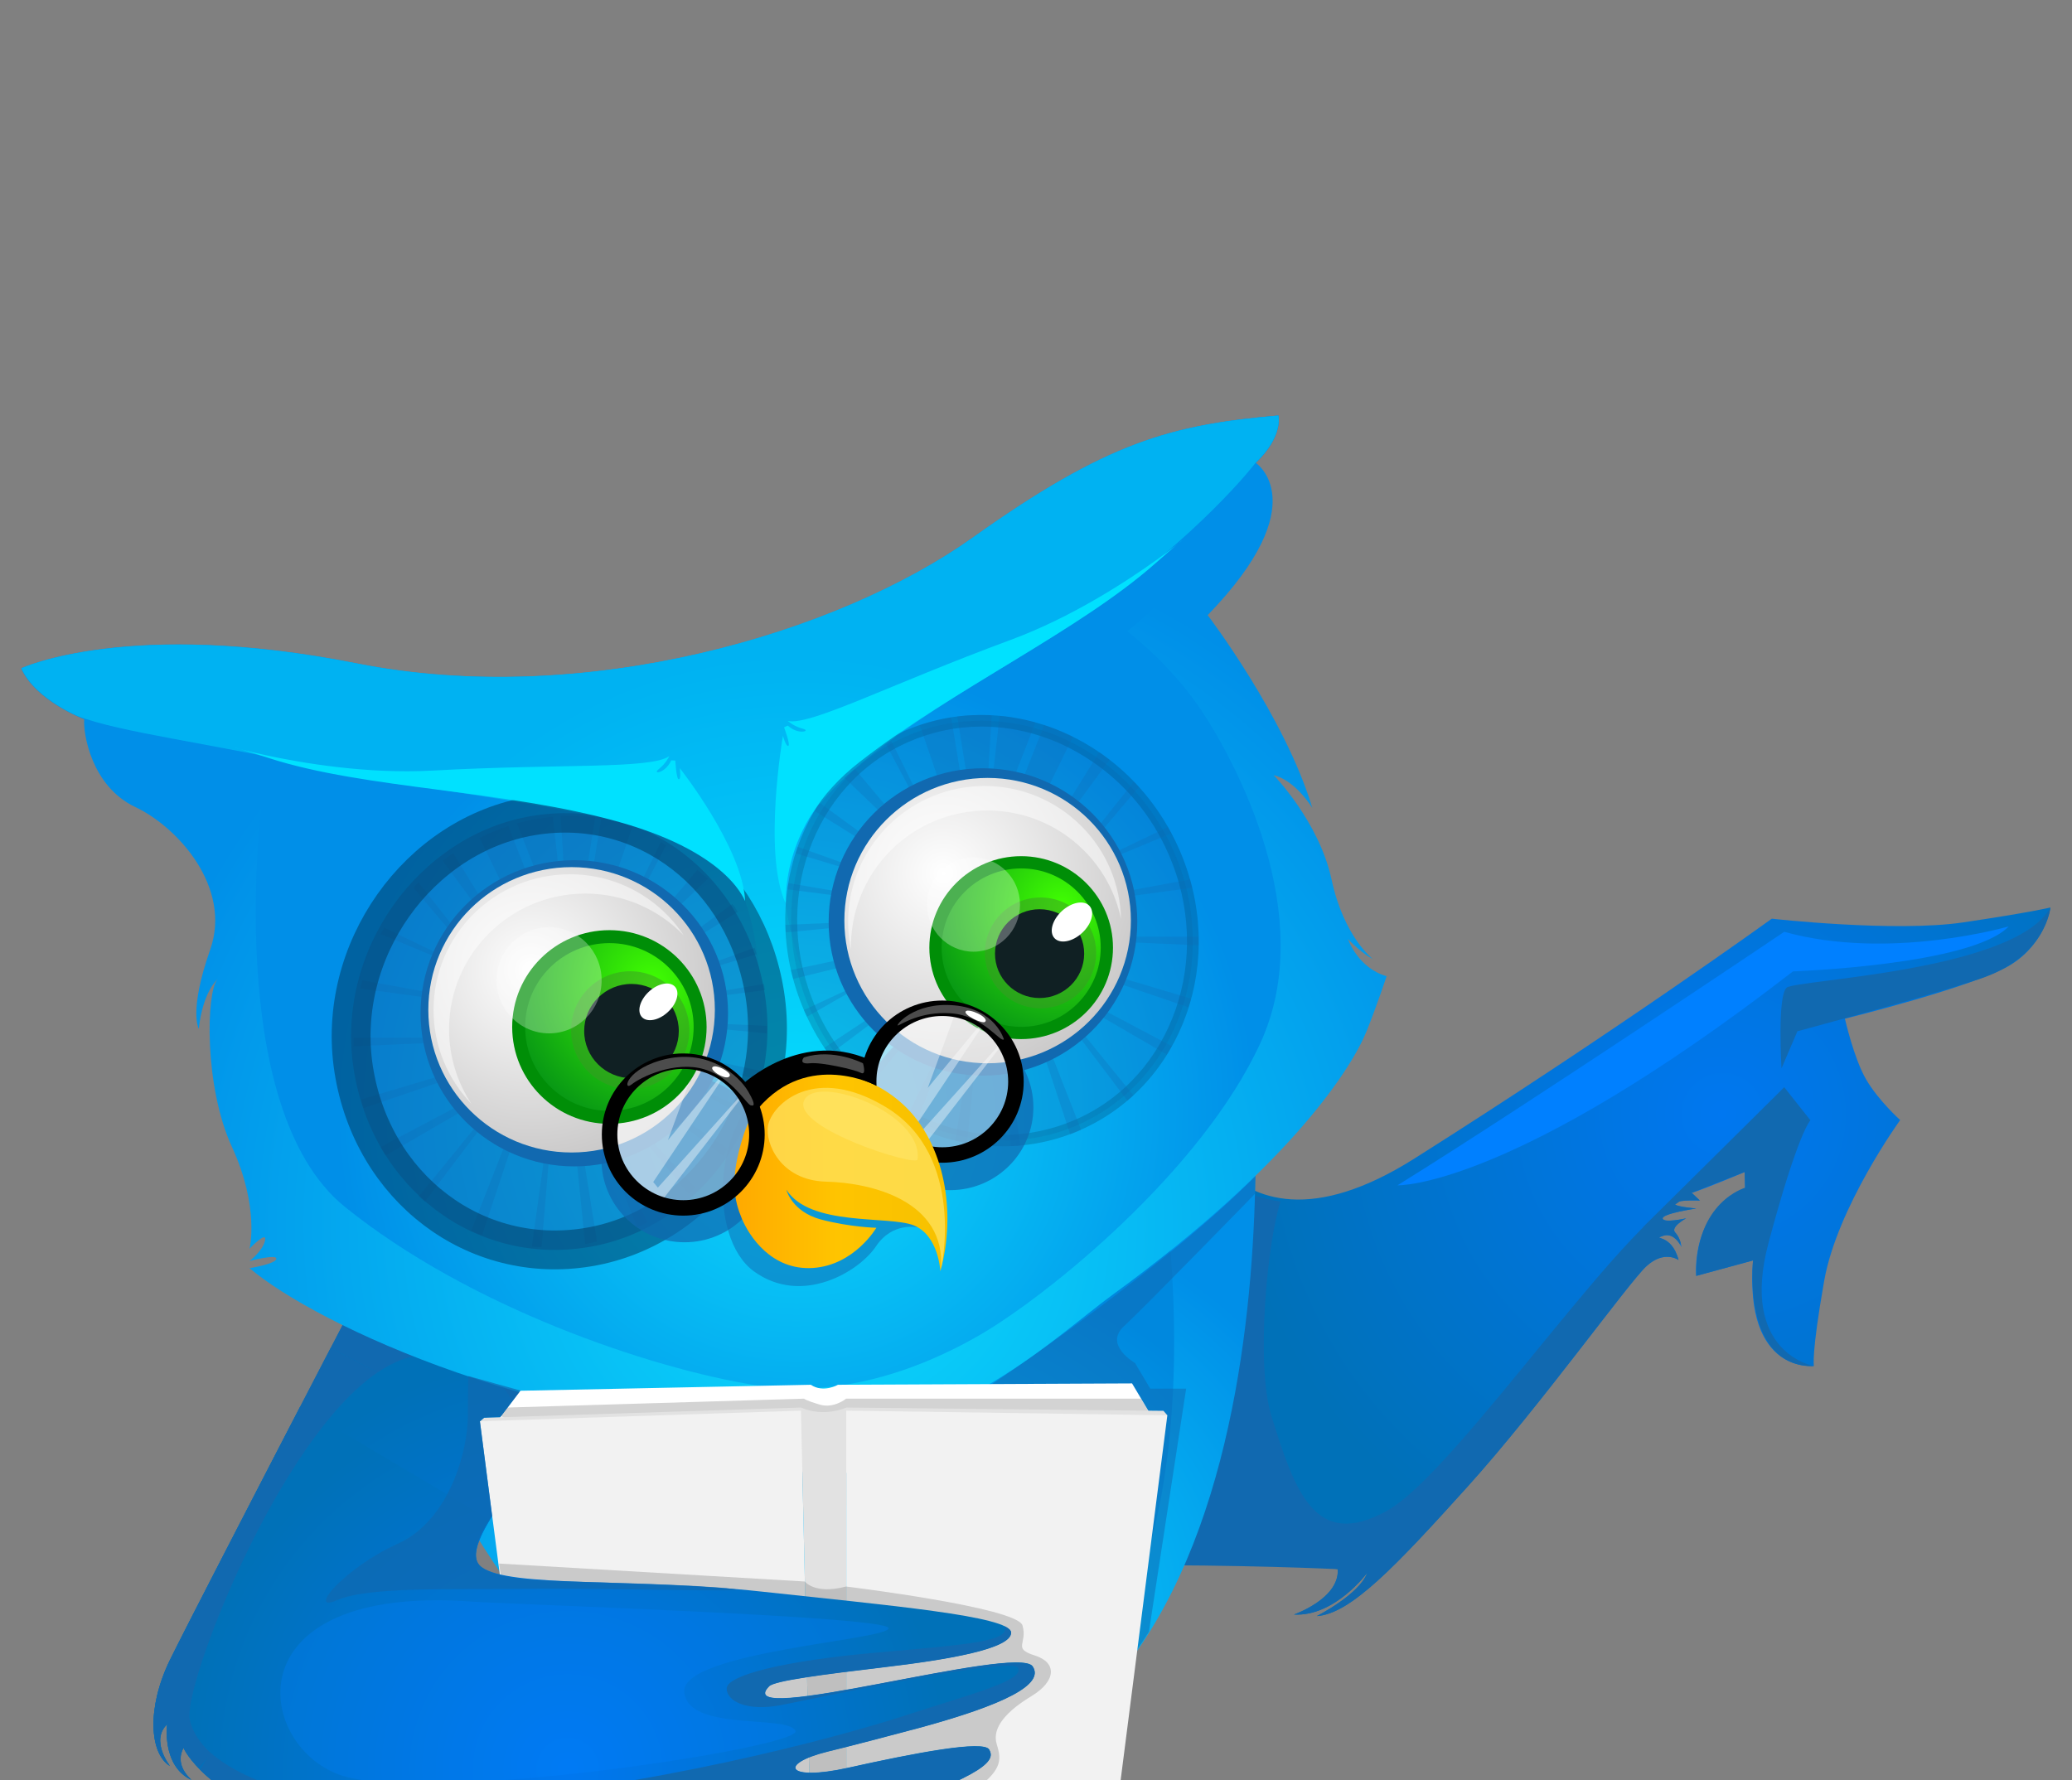 <svg width="320" height="275" viewBox="0 0 320 275" fill="none" xmlns="http://www.w3.org/2000/svg">
<rect x="0" y="0" width="320" height="275" fill="#808080" stroke="none"/>
<g clip-path="url(#clip0_8372_56983)">
<g clip-path="url(#clip1_8372_56983)">
<path d="M181.333 166.148C181.333 166.148 187.261 198.655 218.46 178.942C249.659 159.229 273.641 141.902 273.641 141.902C273.641 141.902 292.684 144.049 303.253 142.468C313.852 140.888 316.667 140.172 316.667 140.172C316.667 140.172 315.948 145.659 310.559 149C305.169 152.34 284.929 157.35 284.929 157.35C284.929 157.35 286.306 163.464 288.193 166.714C290.079 169.965 293.462 173.007 293.462 173.007C293.462 173.007 283.732 186.457 281.725 197.85C279.719 209.242 280.139 211.002 280.139 211.002C280.139 211.002 269.36 212.284 270.737 194.689L261.964 197.074C261.964 197.074 260.976 187.382 269.509 183.475L269.45 181.03C269.45 181.03 263.342 183.624 261.276 184.25L262.533 185.443C262.533 185.443 259.509 185.264 258.731 185.801C257.952 186.338 261.964 186.666 261.964 186.666C261.964 186.666 256.665 187.442 256.785 188.217C256.904 188.963 260.407 188.187 260.407 188.187C260.407 188.187 257.892 189.529 258.731 190.394C259.569 191.259 259.689 192.631 259.689 192.631C259.689 192.631 258.641 190.245 256.814 190.901C254.988 191.557 258.132 190.394 259.24 194.629C259.24 194.629 257.054 193.018 254.269 195.583C251.485 198.148 237.802 217.265 226.664 229.611C215.526 241.958 208.579 249.295 203.37 249.623C203.37 249.623 209.957 246.283 211.154 242.942C211.154 242.942 206.154 249.742 199.837 249.384C199.837 249.384 206.903 246.939 206.603 242.376C206.603 242.376 145.583 230.953 108.876 237.783C72.168 244.612 169.716 162.48 181.333 166.148Z" fill="url(#paint0_radial_8372_56983)"/>
<path d="M180.914 176.377C180.914 176.377 188.1 184.221 197.771 185.593C195.765 191.587 193.878 210.734 196.363 218.726C199.986 230.357 203.1 239.572 214.238 233.339C225.376 227.106 253.042 185.026 261.276 184.251L262.533 185.443C262.533 185.443 259.509 185.265 258.731 185.801C257.952 186.338 261.964 186.666 261.964 186.666C261.964 186.666 256.665 187.442 256.785 188.217C256.904 188.992 260.407 188.187 260.407 188.187C260.407 188.187 257.892 189.529 258.731 190.394C259.18 190.871 259.419 191.468 259.539 191.915C259.509 192.034 259.509 192.124 259.479 192.243C259.09 191.587 258.162 190.424 256.814 190.901C254.988 191.557 258.132 190.394 259.24 194.629C259.24 194.629 257.054 193.019 254.269 195.583C251.485 198.148 237.802 217.265 226.664 229.612C215.526 241.958 208.579 249.295 203.37 249.623C203.37 249.623 209.957 246.283 211.154 242.943C211.154 242.943 206.154 249.742 199.837 249.384C199.837 249.384 206.903 246.939 206.603 242.376C206.603 242.376 147.23 239.483 110.522 246.283C73.815 253.112 169.297 172.709 180.914 176.377Z" fill="#1169B0"/>
<path d="M316.667 140.172C316.667 140.172 316.038 147.896 305.559 151.266C295.079 154.636 277.594 159.289 277.594 159.289L275.138 165.015C275.138 165.015 274.45 153.741 275.947 152.548C277.474 151.326 311.277 150.014 316.667 140.172Z" fill="#1169B0"/>
<path d="M261.276 184.25L269.45 181.029L269.509 183.475C269.509 183.475 261.785 185.592 261.964 197.074L270.737 194.688C270.737 194.688 269 211.21 280.139 211.002C280.139 211.002 268.581 209.033 273.132 191.974C277.683 174.916 279.6 173.037 279.6 173.037L275.558 167.937L253.611 189.678L261.276 184.25Z" fill="#1169B0"/>
<path d="M310.229 143.095C310.229 143.095 291.816 148.463 275.558 143.93C275.558 143.93 236.604 170.174 215.825 183.088C215.825 183.088 233.401 183.714 276.905 150.044C276.935 150.044 304.481 149.089 310.229 143.095Z" fill="#0080FF"/>
<path d="M168.548 270.022C168.548 270.022 154.206 292.18 154.536 302.976C154.865 313.772 157.769 315.86 165.853 317.47C173.938 319.081 180.225 318.753 180.884 319.558C181.543 320.363 182.98 324.061 184.267 324.717C185.555 325.374 182.8 326 180.704 324.717C178.608 323.435 177.321 322.779 177.321 322.779C177.321 322.779 162.44 324.717 152.919 320.84C143.398 316.963 140.314 321.646 139.655 322.928C138.996 324.21 137.739 323.286 137.739 323.286L137.409 324.24C137.409 324.24 138.128 320.542 145.014 314.906C154.835 306.853 143.368 283.681 142.799 282.1C142.23 280.49 163.009 257.019 168.548 270.022Z" fill="url(#paint1_linear_8372_56983)"/>
<path opacity="0.5" d="M144.984 314.906C154.805 306.853 143.398 282.816 142.829 281.235C142.26 279.655 163.009 257.019 168.548 270.052C168.548 270.052 163.338 278.104 159.266 286.842C156.632 286.663 150.673 286.633 150.074 289.705C149.326 293.672 152.56 305.422 150.074 311.237C147.589 317.053 152.44 320.483 160.494 321.884C167.56 323.107 175.315 322.57 180.375 319.349C180.614 319.409 180.764 319.498 180.854 319.588C181.513 320.393 182.95 324.091 184.237 324.747C185.525 325.403 182.77 326.03 180.674 324.747C178.578 323.465 177.291 322.809 177.291 322.809C177.291 322.809 162.41 324.747 152.889 320.87C143.368 316.993 140.284 321.676 139.625 322.958C138.966 324.24 137.709 323.316 137.709 323.316C138.367 321.854 140.164 318.842 144.984 314.906Z" fill="#DD9300"/>
<path d="M112.049 280.46C112.049 280.46 121.211 292.658 120.882 303.454C120.553 314.25 117.648 316.337 109.564 317.948C101.48 319.558 95.192 319.23 94.534 320.035C93.875 320.841 92.438 324.539 91.15 325.195C89.863 325.851 92.618 326.477 94.713 325.195C96.181 324.3 106.84 327.312 112.828 329.131C113.337 329.281 112.439 330.742 112.858 330.891C114.654 331.458 116.69 330.354 116.69 330.354C116.69 330.354 137.32 321.02 130.433 315.383C120.612 307.331 130.673 285.709 131.212 284.128C131.78 282.518 117.588 267.457 112.049 280.46Z" fill="url(#paint2_linear_8372_56983)"/>
<path opacity="0.5" d="M112.828 329.131C112.768 329.101 112.678 329.101 112.618 329.072C116.361 327.014 126.99 320.96 126.87 318.514C126.75 315.532 122.708 314.816 113.696 317.441C111.271 318.156 107.169 319.051 104.594 318.723C106.151 318.514 107.798 318.276 109.564 317.918C117.648 316.307 120.553 314.22 120.882 303.424C121.211 292.628 112.049 280.43 112.049 280.43C117.588 267.427 131.96 282.041 131.391 283.621C130.822 285.202 120.583 307.301 130.433 315.323C137.32 320.96 116.69 330.294 116.69 330.294C116.69 330.294 114.654 331.398 112.858 330.831C112.409 330.772 113.307 329.28 112.828 329.131Z" fill="#DD9300"/>
<path d="M193.22 160.392C193.22 160.392 203.909 267.815 141.302 276.464C77.767 285.262 53.485 193.198 53.275 185.384C53.035 177.57 187.86 160.392 193.22 160.392Z" fill="url(#paint3_radial_8372_56983)"/>
<path d="M178.698 176.377C178.698 176.377 195.795 265.668 142.889 272.945C79.474 281.653 69.024 203.397 68.814 196.985C68.605 190.573 174.297 176.377 178.698 176.377Z" fill="url(#paint4_radial_8372_56983)"/>
<path d="M57.377 196.061C57.377 196.061 29.921 248.907 26.238 256.423C22.585 263.938 23.154 270.917 26.238 272.796C26.238 272.796 23.154 268.889 25.819 266.354C25.819 266.354 24.921 272.796 29.592 274.973C29.592 274.973 26.807 272.796 28.334 269.992C28.334 269.992 31.358 277.358 48.754 283.323C66.15 289.288 114.235 286.932 133.727 280.46C153.278 273.959 153.608 271.782 152.769 270.29C151.931 268.799 141.362 270.827 130.912 273.124C121.421 275.241 120.134 272.497 127.858 270.589C129.805 270.111 139.176 267.696 142.02 266.92C155.165 263.342 161.392 260.21 159.476 257.437C157.081 253.977 112.379 267.04 118.786 260.508C119.625 259.644 127.05 258.659 136.601 257.556C146.152 256.423 156.213 254.753 156.153 252.218C156.093 249.683 137.02 247.983 117.559 245.895C98.097 243.807 78.665 245.328 74.354 242.108C70.042 238.887 83.396 225.496 85.372 220.188C87.378 214.849 82.737 185.682 57.377 196.061Z" fill="url(#paint5_radial_8372_56983)"/>
<path opacity="0.5" d="M193.818 184.4C193.818 184.4 176.782 201.906 173.548 204.888C170.464 207.781 175.285 210.525 175.285 210.525L177.65 214.491H183.189L177.441 252.038C177.441 252.038 171.303 262.148 167.44 263.043C163.578 263.938 153.218 213.775 153.218 213.775C153.218 213.775 180.045 195.792 193.908 181.626L193.818 184.4Z" fill="#1169B0"/>
<path d="M57.377 196.06C82.737 185.682 87.378 214.849 85.402 220.157C84.803 221.738 83.186 224.064 81.33 226.629C81.42 222.215 79.953 208.288 65.132 209.332C62.886 209.481 60.611 210.435 58.335 211.986L51.089 208.198C54.772 201.071 57.377 196.06 57.377 196.06Z" fill="#1169B0"/>
<path d="M186.513 95.02C186.513 95.02 198.429 110.647 202.681 124.813C202.681 124.813 200.136 120.578 196.723 119.743C196.723 119.743 203.729 126.93 205.645 135.848C207.561 144.765 212.023 148.135 212.023 148.135C212.023 148.135 210.436 147.389 208.19 145.063C208.19 145.063 209.687 149.507 214.148 150.789C214.148 150.789 212.651 155.322 211.065 159.259C208.909 164.627 199.717 179.658 172.021 199.848C162.71 206.648 147.589 221.679 125.972 221.679C84.833 221.649 48.754 204.59 38.544 195.882C38.544 195.882 42.526 195.255 42.676 194.45C42.826 193.645 38.544 194.778 38.544 194.778C38.544 194.778 40.61 193.197 40.939 191.587C41.269 190.006 38.544 192.869 38.544 192.869C38.544 192.869 40.131 186.517 35.819 177.153C31.508 167.788 31.837 153.324 33.574 151.266C33.574 151.266 31.328 153.175 30.7 158.901C30.7 158.901 29.113 156.187 32.466 146.673C35.819 137.13 27.556 127.795 20.849 124.634C14.142 121.443 12.825 113.331 13.004 111.094C13.004 111.094 5.519 108.291 3.273 103.251C3.273 103.251 19.861 95.527 55.102 102.505C90.342 109.484 129.415 97.853 150.164 83.091C170.914 68.328 180.854 65.614 197.441 64.183C197.441 64.183 198.25 67.374 193.938 71.489C193.908 71.489 203.34 77.633 186.513 95.02Z" fill="url(#paint6_radial_8372_56983)"/>
<path d="M55.161 102.476C90.402 109.454 129.475 97.823 150.224 83.061C170.943 68.268 180.854 65.614 197.441 64.183C197.441 64.183 198.25 67.374 193.938 71.489C193.938 71.489 192.381 82.315 174.087 97.525C174.087 97.525 180.644 102.356 185.615 109.842C190.585 117.327 203.759 141.305 194.657 161.108C185.555 180.91 161.811 200.116 151.332 206.2C141.871 211.688 129.355 216.012 116.78 213.984C100.103 211.3 72.288 201.787 53.245 186.398C34.203 170.979 40.49 123.113 40.49 123.113C40.49 123.113 26.628 117.596 13.064 111.124C13.064 111.094 13.064 111.065 13.064 111.035C13.064 111.035 5.579 108.231 3.333 103.191C3.333 103.221 19.921 95.467 55.161 102.476Z" fill="url(#paint7_radial_8372_56983)"/>
<path opacity="0.5" d="M141.721 189.589C141.721 189.589 137.859 188.664 135.284 192.512C132.709 196.389 123.876 201.757 116.451 196.389C109.025 190.991 110.433 172.172 118.966 168.057C126.451 164.448 131.721 165.73 134.326 168.057C136.871 170.383 141.721 189.589 141.721 189.589Z" fill="#1169B0"/>
<path opacity="0.5" d="M193.908 71.489C193.908 71.489 185.525 82.554 167.62 94.96C149.715 107.367 118.577 121.025 121.301 139.456C124.026 157.917 136.152 172.769 136.152 172.769C136.152 172.769 125.343 168.057 116.121 176.735C116.121 176.735 120.014 153.294 115.073 139.098C110.133 124.902 74.413 124.276 49.832 118.699C32.466 114.763 18.484 113.152 11.956 110.587C11.238 110.259 10.25 109.782 9.172 109.126C9.082 109.066 9.022 109.007 8.932 108.977C6.807 107.635 4.411 105.696 3.303 103.221C3.303 103.221 19.891 95.497 55.131 102.476C90.372 109.454 129.445 97.823 150.194 83.061C170.943 68.268 180.854 65.614 197.441 64.183C197.441 64.183 198.22 67.374 193.908 71.489Z" fill="#00D6FD"/>
<g opacity="0.5">
<path opacity="0.5" d="M154.865 176.168C158.877 176.168 162.8 175.363 166.452 173.753C181.902 166.983 188.549 148.015 181.243 131.464C175.854 119.236 164.177 111.333 151.542 111.333C147.53 111.333 143.607 112.138 139.954 113.749C132.469 117.029 126.81 123.232 124.026 131.195C121.211 139.188 121.631 148.015 125.164 156.038C130.553 168.265 142.23 176.168 154.865 176.168Z" fill="#1169B0"/>
<path opacity="0.5" d="M151.572 112.228C147.679 112.228 143.907 113.033 140.344 114.584C125.343 121.145 118.906 139.605 126.002 155.68C128.607 161.615 132.769 166.595 138.038 170.085C143.158 173.485 148.967 175.304 154.865 175.304C158.757 175.304 162.53 174.499 166.093 172.948C181.094 166.387 187.531 147.926 180.435 131.851C177.83 125.917 173.668 120.936 168.399 117.447C163.279 114.017 157.47 112.228 151.572 112.228ZM151.572 110.438C164.117 110.438 176.393 118.222 182.082 131.106C189.597 148.135 182.77 167.58 166.812 174.558C162.949 176.258 158.877 177.063 154.835 177.063C142.29 177.063 130.014 169.28 124.325 156.396C116.81 139.367 123.637 119.922 139.595 112.944C143.488 111.244 147.53 110.438 151.572 110.438Z" fill="#00365B"/>
</g>
<g opacity="0.5">
<path opacity="0.5" d="M121.63 137.368C121.66 137.04 121.72 136.742 121.78 136.414L131.9 138.114L131.721 138.681L121.63 137.368Z" fill="#1169B0"/>
<path opacity="0.5" d="M123.217 130.807L132.978 134.296V134.833L122.888 131.821C122.978 131.493 123.098 131.135 123.217 130.807Z" fill="#1169B0"/>
<path opacity="0.5" d="M167.44 130.42L175.105 120.727C175.375 120.995 175.644 121.294 175.884 121.562L168.009 130.867L167.44 130.42Z" fill="#1169B0"/>
<path opacity="0.5" d="M172.021 138.77L171.842 138.025L183.788 135.848C183.908 136.265 184.028 136.713 184.118 137.13L172.021 138.77Z" fill="#1169B0"/>
<path opacity="0.5" d="M125.792 125.26C125.942 124.992 126.122 124.724 126.271 124.485C126.391 124.336 126.511 124.187 126.631 124.038L135.254 130.33L134.745 130.867L125.792 125.26Z" fill="#1169B0"/>
<path opacity="0.5" d="M169.955 133.282L169.686 132.865L180.375 127.735C180.555 128.063 180.734 128.391 180.914 128.72L169.955 133.282Z" fill="#1169B0"/>
<path opacity="0.5" d="M170.884 151.266L171.243 150.461L183.938 154.248C183.818 154.696 183.698 155.143 183.549 155.591L170.884 151.266Z" fill="#1169B0"/>
<path opacity="0.5" d="M172.47 144.675H185.106C185.106 145.123 185.106 145.57 185.106 146.017L172.201 145.451L172.47 144.675Z" fill="#1169B0"/>
<path opacity="0.5" d="M156.242 121.026L153.218 120.847L154.386 110.558C156.242 110.737 158.099 111.065 159.925 111.572L156.242 121.026Z" fill="#1169B0"/>
<path opacity="0.5" d="M132.948 151.922L133.457 151.982L124.625 157.052C124.535 156.843 124.415 156.634 124.325 156.426C124.265 156.277 124.205 156.127 124.146 156.008L132.948 151.922Z" fill="#1169B0"/>
<path opacity="0.5" d="M142.05 111.989C143.637 111.452 145.284 111.064 146.901 110.796L148.637 121.413L145.523 122.159L142.05 111.989Z" fill="#1169B0"/>
<path opacity="0.5" d="M153.158 110.468L152.53 120.936L149.536 121.204L147.829 110.647C149.595 110.438 151.392 110.379 153.158 110.468Z" fill="#1169B0"/>
<path opacity="0.5" d="M130.403 120.131C130.733 119.832 131.062 119.564 131.421 119.266C131.631 119.087 131.81 118.938 132.02 118.759L138.667 126.662L137.829 127.258L130.403 120.131Z" fill="#1169B0"/>
<path opacity="0.5" d="M136.87 115.001C137.14 114.822 137.379 114.614 137.649 114.435L142.29 123.829L141.721 124.187L136.87 115.001Z" fill="#1169B0"/>
<path opacity="0.5" d="M131.182 147.926L131.87 148.91L122.499 151.206C122.379 150.759 122.259 150.282 122.139 149.834L131.182 147.926Z" fill="#1169B0"/>
<path opacity="0.5" d="M140.344 159.259L141.002 159.617L133.427 168.802C133.068 168.504 132.739 168.176 132.379 167.848L140.344 159.259Z" fill="#1169B0"/>
<path opacity="0.5" d="M139.715 173.186C138.697 172.619 137.679 172.023 136.691 171.367L139.715 173.186Z" fill="#1169B0"/>
<path opacity="0.5" d="M136.152 155.978L136.631 156.515L128.068 162.927C127.798 162.569 127.559 162.211 127.319 161.823L136.152 155.978Z" fill="#1169B0"/>
<path opacity="0.5" d="M160.853 161.764L161.781 161.257L166.961 174.498C166.901 174.528 166.841 174.558 166.811 174.588C166.302 174.797 165.793 175.005 165.284 175.214L160.853 161.764Z" fill="#1169B0"/>
<path opacity="0.5" d="M131.601 142.409L131.691 143.035L121.361 144.019C121.331 143.631 121.331 143.244 121.301 142.856L131.601 142.409Z" fill="#1169B0"/>
<path opacity="0.5" d="M168.279 155.978L169.027 155.262L180.974 161.585C180.734 162.032 180.465 162.45 180.195 162.897L168.279 155.978Z" fill="#1169B0"/>
<path opacity="0.5" d="M163.548 126.036C163.818 125.827 167.71 119.504 169.746 116.164C170.285 116.552 170.854 116.939 171.363 117.357L164.536 126.632C164.566 126.662 163.189 126.334 163.548 126.036Z" fill="#1169B0"/>
<path opacity="0.5" d="M160.374 122.815L157.38 121.801L161.272 111.989C162.799 112.496 164.267 113.092 165.704 113.808L161.302 122.815H160.374Z" fill="#1169B0"/>
<path opacity="0.5" d="M145.104 162.241H145.943L141.332 173.991C140.793 173.723 140.254 173.454 139.715 173.186L145.104 162.241Z" fill="#1169B0"/>
<path opacity="0.5" d="M165.883 159.109L166.452 158.632L175.045 169.19C174.746 169.458 174.417 169.756 174.117 170.025L165.883 159.109Z" fill="#1169B0"/>
<path opacity="0.5" d="M154.955 163.523L155.703 163.344L157.59 176.944C157.081 177.003 156.572 177.033 156.093 177.033L154.955 163.523Z" fill="#1169B0"/>
<path opacity="0.5" d="M149.536 163.613H150.673L149.356 176.556C148.727 176.437 148.128 176.317 147.53 176.168L149.536 163.613Z" fill="#1169B0"/>
</g>
<g opacity="0.5">
<path opacity="0.5" d="M118.127 152.936C118.097 152.608 118.037 152.31 117.978 151.982L107.857 153.682L108.037 154.248L118.127 152.936Z" fill="#1169B0"/>
<path opacity="0.5" d="M116.541 146.405L106.78 149.895V150.431L116.87 147.389C116.75 147.061 116.66 146.733 116.541 146.405Z" fill="#1169B0"/>
<path opacity="0.5" d="M72.288 145.987L64.623 136.295C64.353 136.563 64.084 136.862 63.844 137.13L71.719 146.435L72.288 145.987Z" fill="#1169B0"/>
<path opacity="0.5" d="M67.737 154.338L67.916 153.593L55.97 151.416C55.85 151.833 55.73 152.28 55.64 152.698L67.737 154.338Z" fill="#1169B0"/>
<path opacity="0.5" d="M113.936 140.858C113.786 140.59 113.606 140.321 113.456 140.083C113.337 139.933 113.217 139.784 113.097 139.635L104.474 145.928L104.983 146.465L113.936 140.858Z" fill="#1169B0"/>
<path opacity="0.5" d="M69.772 148.85L70.042 148.433L59.353 143.303C59.173 143.631 58.994 143.959 58.814 144.287L69.772 148.85Z" fill="#1169B0"/>
<path opacity="0.5" d="M68.844 166.834L68.485 166.029L55.79 169.816C55.91 170.264 56.03 170.711 56.179 171.158L68.844 166.834Z" fill="#1169B0"/>
<path opacity="0.5" d="M67.257 160.273H54.622C54.622 160.72 54.622 161.168 54.622 161.615L67.527 161.048L67.257 160.273Z" fill="#1169B0"/>
<path opacity="0.5" d="M83.516 136.623L86.54 136.444L85.372 126.155C83.516 126.334 81.659 126.662 79.833 127.169L83.516 136.623Z" fill="#1169B0"/>
<path opacity="0.5" d="M106.78 167.52L106.271 167.58L115.103 172.65C115.193 172.441 115.313 172.232 115.403 172.023C115.463 171.874 115.523 171.725 115.582 171.606L106.78 167.52Z" fill="#1169B0"/>
<path opacity="0.5" d="M97.707 127.586C96.121 127.05 94.474 126.662 92.857 126.394L91.121 137.011L94.234 137.756L97.707 127.586Z" fill="#1169B0"/>
<path opacity="0.5" d="M86.599 126.066L87.228 136.534L90.222 136.802L91.929 126.245C90.132 126.036 88.366 125.976 86.599 126.066Z" fill="#1169B0"/>
<path opacity="0.5" d="M109.325 135.728C108.995 135.43 108.666 135.162 108.307 134.863C108.097 134.684 107.917 134.535 107.708 134.356L101.061 142.26L101.899 142.856L109.325 135.728Z" fill="#1169B0"/>
<path opacity="0.5" d="M102.857 130.599C102.588 130.42 102.348 130.211 102.079 130.032L97.468 139.397L98.037 139.755L102.857 130.599Z" fill="#1169B0"/>
<path opacity="0.5" d="M108.576 163.523L107.887 164.508L117.259 166.804C117.379 166.357 117.499 165.879 117.618 165.432L108.576 163.523Z" fill="#1169B0"/>
<path opacity="0.5" d="M99.414 174.856L98.755 175.214L106.331 184.4C106.69 184.102 107.019 183.774 107.379 183.446L99.414 174.856Z" fill="#1169B0"/>
<path opacity="0.5" d="M100.013 188.784C101.031 188.217 102.049 187.62 103.037 186.964L100.013 188.784Z" fill="#1169B0"/>
<path opacity="0.5" d="M103.576 171.576L103.097 172.112L111.66 178.524C111.93 178.167 112.169 177.809 112.409 177.421L103.576 171.576Z" fill="#1169B0"/>
<path opacity="0.5" d="M78.904 177.361L77.976 176.854L72.767 190.096C72.826 190.126 72.886 190.156 72.916 190.185C73.425 190.394 73.934 190.603 74.443 190.812L78.904 177.361Z" fill="#1169B0"/>
<path opacity="0.5" d="M108.157 158.006L108.067 158.633L118.397 159.617C118.427 159.229 118.427 158.841 118.457 158.454L108.157 158.006Z" fill="#1169B0"/>
<path opacity="0.5" d="M71.449 171.576L70.701 170.86L58.754 177.182C58.994 177.63 59.263 178.047 59.533 178.495L71.449 171.576Z" fill="#1169B0"/>
<path opacity="0.5" d="M76.18 141.633C75.91 141.424 72.018 135.102 69.982 131.762C69.443 132.149 68.874 132.537 68.365 132.955L75.192 142.23C75.162 142.259 76.569 141.902 76.18 141.633Z" fill="#1169B0"/>
<path opacity="0.5" d="M79.354 138.382L82.348 137.368L78.485 127.586C76.958 128.093 75.491 128.69 74.054 129.406L78.455 138.412H79.354V138.382Z" fill="#1169B0"/>
<path opacity="0.5" d="M94.653 177.838H93.815L98.396 189.589C98.935 189.32 99.474 189.052 100.013 188.783L94.653 177.838Z" fill="#1169B0"/>
<path opacity="0.5" d="M73.874 174.707L73.305 174.23L64.683 184.787C64.982 185.056 65.311 185.354 65.611 185.622L73.874 174.707Z" fill="#1169B0"/>
<path opacity="0.5" d="M84.773 179.121L84.024 178.942L82.138 192.541C82.647 192.601 83.156 192.631 83.635 192.631L84.773 179.121Z" fill="#1169B0"/>
<path opacity="0.5" d="M90.192 179.21H89.055L90.372 192.154C91.001 192.034 91.6 191.915 92.198 191.766L90.192 179.21Z" fill="#1169B0"/>
</g>
<path opacity="0.5" d="M54.623 165.164C57.467 183.445 73.366 195.553 90.881 192.631C108.397 189.708 120.972 171.933 118.128 153.652C115.283 135.37 99.624 123.113 82.138 126.036C64.623 128.958 51.778 146.882 54.623 165.164Z" fill="#1169B0" stroke="#00365B" stroke-width="6" stroke-miterlimit="10"/>
<path d="M151.811 166.148C138.648 166.148 127.978 155.519 127.978 142.409C127.978 129.298 138.648 118.669 151.811 118.669C164.974 118.669 175.644 129.298 175.644 142.409C175.644 155.519 164.974 166.148 151.811 166.148Z" fill="#1169B0"/>
<path d="M88.695 180.165C75.582 180.165 64.952 169.576 64.952 156.515C64.952 143.454 75.582 132.865 88.695 132.865C101.808 132.865 112.439 143.454 112.439 156.515C112.439 169.576 101.808 180.165 88.695 180.165Z" fill="#1169B0"/>
<path opacity="0.7" d="M146.751 183.833C139.657 183.833 133.906 178.105 133.906 171.039C133.906 163.973 139.657 158.245 146.751 158.245C153.845 158.245 159.596 163.973 159.596 171.039C159.596 178.105 153.845 183.833 146.751 183.833Z" fill="#1169B0"/>
<path d="M152.53 164.239C140.31 164.239 130.403 154.372 130.403 142.2C130.403 130.028 140.31 120.161 152.53 120.161C164.75 120.161 174.656 130.028 174.656 142.2C174.656 154.372 164.75 164.239 152.53 164.239Z" fill="url(#paint8_radial_8372_56983)"/>
<path opacity="0.5" d="M167.381 131.344C159.147 123.143 145.823 123.143 137.589 131.344C133.368 135.549 131.332 141.096 131.421 146.614C130.044 139.933 131.96 132.746 137.17 127.557C145.404 119.355 158.728 119.355 166.961 127.557C170.974 131.553 173.01 136.742 173.129 141.961C172.321 138.055 170.405 134.356 167.381 131.344Z" fill="white"/>
<path d="M176.453 222.096L178.279 219.472L174.836 213.686L129.415 213.895C129.415 213.895 127.17 215.207 125.223 213.895L80.372 214.819L75.791 220.844L101.42 227.017L176.453 222.096Z" fill="white"/>
<path opacity="0.3" d="M177.321 217.891L176.213 216.042H130.673C130.673 216.042 128.787 217.593 126.631 216.967C124.475 216.34 124.176 216.042 124.176 216.042L78.366 217.414L77.348 218.726L110.373 235.427L155.464 228.955L177.321 217.891Z" fill="#6D6D6D"/>
<path d="M180.285 218.607L179.686 217.921L130.703 217.414C130.703 217.414 127.319 218.995 123.697 217.414L74.773 218.995L74.114 219.561L128.218 227.971L154.326 223.11L180.285 218.607Z" fill="#E2E2E2"/>
<path d="M130.703 217.891C130.703 217.891 127.409 220.337 123.697 217.891L125.224 284.248C125.224 284.248 126.002 285.142 127.888 285.142C129.775 285.142 130.703 284.248 130.703 284.248V217.891Z" fill="#E2E2E2"/>
<path d="M172.231 281.534L180.285 218.607L130.703 217.891V284.248L172.231 281.534Z" fill="#F2F2F2"/>
<path d="M82.168 281.534L74.114 219.531L123.697 217.891L125.224 284.248L82.168 281.534Z" fill="#F2F2F2"/>
<path opacity="0.3" d="M77.078 241.511L124.295 244.284C124.295 244.284 125.792 246.342 130.673 245.06C130.673 245.06 157.141 248.281 157.919 251.084C158.727 253.917 156.302 254.603 159.805 255.707C163.308 256.81 163.099 259.673 159.326 261.969C155.524 264.266 153.128 266.831 153.937 269.425C154.745 272.02 154.745 273.481 149.835 277.06C144.955 280.639 130.673 284.277 130.673 284.277C130.673 284.277 129.984 285.172 127.738 285.172C125.912 285.172 125.193 284.277 125.193 284.277C125.193 284.277 121.181 284.247 118.487 283.86C115.792 283.472 77.348 243.36 77.348 243.36L77.078 241.511Z" fill="#6D6D6D"/>
<path d="M26.238 256.422C28.334 252.128 38.245 232.922 46.329 217.324L75.641 234.741C73.665 237.992 72.677 240.795 74.353 242.048C78.665 245.268 98.067 243.718 117.558 245.835C137.05 247.953 156.093 249.623 156.152 252.158C156.212 254.693 146.152 256.363 136.601 257.496C127.05 258.629 119.624 259.584 118.786 260.448C112.379 266.98 157.081 253.917 159.476 257.377C161.362 260.15 155.134 263.282 142.02 266.86C139.176 267.636 129.804 270.081 127.858 270.529C120.133 272.437 121.451 275.151 130.912 273.064C141.362 270.737 151.901 268.739 152.769 270.23C153.607 271.722 153.308 273.899 133.727 280.4C114.265 286.902 66.18 289.228 48.754 283.263C31.328 277.328 28.334 269.932 28.334 269.932C26.777 272.736 29.591 274.913 29.591 274.913C24.921 272.736 25.819 266.294 25.819 266.294C23.154 268.829 26.238 272.736 26.238 272.736C23.154 270.916 22.585 263.938 26.238 256.422Z" fill="url(#paint9_radial_8372_56983)"/>
<path d="M157.71 159.557C150.401 159.557 144.476 153.655 144.476 146.375C144.476 139.095 150.401 133.193 157.71 133.193C165.018 133.193 170.943 139.095 170.943 146.375C170.943 153.655 165.018 159.557 157.71 159.557Z" fill="url(#paint10_radial_8372_56983)" stroke="#008E07" stroke-width="1.892" stroke-miterlimit="10"/>
<path opacity="0.7" d="M105.732 191.885C98.638 191.885 92.887 186.157 92.887 179.091C92.887 172.025 98.638 166.297 105.732 166.297C112.826 166.297 118.577 172.025 118.577 179.091C118.577 186.157 112.826 191.885 105.732 191.885Z" fill="#1169B0"/>
<path d="M88.276 178.018C76.056 178.018 66.15 168.15 66.15 155.978C66.15 143.806 76.056 133.939 88.276 133.939C100.496 133.939 110.403 143.806 110.403 155.978C110.403 168.15 100.496 178.018 88.276 178.018Z" fill="url(#paint11_radial_8372_56983)"/>
<path opacity="0.5" d="M154.312 152.911C151.137 149.398 151.423 143.986 154.95 140.824C158.477 137.662 163.91 137.946 167.085 141.459C170.26 144.972 169.975 150.384 166.447 153.546C162.92 156.709 157.487 156.425 154.312 152.911Z" fill="#3D9926"/>
<path opacity="0.4" d="M143.278 168.056L151.871 157.678C151.961 157.738 152.051 157.797 152.14 157.857L141.002 174.528L141.721 175.393L155.045 160.571C155.105 160.63 155.135 160.72 155.194 160.78L141.751 178.166C137.379 176.526 134.296 172.351 134.296 167.43C134.296 161.108 139.445 155.948 145.823 155.948C146.452 155.948 147.08 156.008 147.679 156.097L143.278 168.056Z" fill="white"/>
<path opacity="0.4" d="M103.157 176.109L111.75 165.73C111.84 165.79 111.93 165.85 112.019 165.909L100.881 182.58L101.6 183.445L114.924 168.623C114.984 168.683 115.013 168.772 115.073 168.832L101.63 186.219C97.258 184.578 94.174 180.403 94.174 175.482C94.174 169.16 99.324 164 105.702 164C106.331 164 106.959 164.06 107.558 164.15L103.157 176.109Z" fill="white"/>
<path opacity="0.4" d="M145.793 178.882C139.427 178.882 134.266 173.742 134.266 167.4C134.266 161.059 139.427 155.918 145.793 155.918C152.159 155.918 157.32 161.059 157.32 167.4C157.32 173.742 152.159 178.882 145.793 178.882Z" fill="white"/>
<path opacity="0.4" d="M105.552 187.024C99.186 187.024 94.025 181.883 94.025 175.542C94.025 169.201 99.186 164.06 105.552 164.06C111.919 164.06 117.079 169.201 117.079 175.542C117.079 181.883 111.919 187.024 105.552 187.024Z" fill="white"/>
<path d="M160.535 154.159C156.732 154.149 153.657 151.07 153.667 147.282C153.677 143.493 156.768 140.431 160.572 140.441C164.375 140.451 167.45 143.53 167.44 147.318C167.43 151.107 164.338 154.169 160.535 154.159Z" fill="#102023"/>
<path d="M145.524 156.933C139.895 156.933 135.344 161.496 135.344 167.073C135.344 172.65 139.925 177.212 145.524 177.212C151.152 177.212 155.703 172.65 155.703 167.073C155.703 161.496 151.152 156.933 145.524 156.933ZM145.524 154.547C152.47 154.547 158.099 160.154 158.099 167.073C158.099 173.992 152.47 179.598 145.524 179.598C138.577 179.598 132.948 173.992 132.948 167.073C132.948 160.154 138.577 154.547 145.524 154.547Z" fill="black"/>
<path d="M162.856 144.916C161.989 143.987 162.493 142.116 163.982 140.736C165.471 139.356 167.381 138.989 168.249 139.918C169.116 140.846 168.612 142.718 167.123 144.098C165.634 145.478 163.724 145.844 162.856 144.916Z" fill="white"/>
<path opacity="0.3" d="M150.344 147.001C146.375 147.001 143.158 143.743 143.158 139.725C143.158 135.706 146.375 132.448 150.344 132.448C154.313 132.448 157.53 135.706 157.53 139.725C157.53 143.743 154.313 147.001 150.344 147.001Z" fill="white"/>
<path d="M125.912 165.76C125.912 165.76 133.188 164.746 139.565 170.681C145.943 176.646 147.739 187.352 145.224 196.359C145.224 196.359 144.985 190.812 141.092 189.261C137.2 187.74 125.104 189.499 121.451 183.773C121.451 183.773 122.259 187.143 126.78 188.366C131.302 189.559 135.344 189.648 135.344 189.648C135.344 189.648 131.96 195.434 125.553 195.852C119.145 196.269 115.702 190.931 114.564 188.217C113.427 185.473 112.618 182.193 114.804 175.423C116.99 168.653 121.631 166.476 125.912 165.76Z" fill="url(#paint12_linear_8372_56983)"/>
<path d="M94.115 172.59C86.376 172.59 80.102 166.341 80.102 158.633C80.102 150.924 86.376 144.675 94.115 144.675C101.853 144.675 108.127 150.924 108.127 158.633C108.127 166.341 101.853 172.59 94.115 172.59Z" fill="url(#paint13_radial_8372_56983)" stroke="#008E07" stroke-width="2" stroke-miterlimit="10"/>
<path opacity="0.5" d="M90.542 165.204C87.168 161.471 87.471 155.72 91.219 152.359C94.968 148.998 100.741 149.3 104.115 153.034C107.489 156.767 107.186 162.518 103.438 165.879C99.689 169.24 93.916 168.938 90.542 165.204Z" fill="#3D9926"/>
<path d="M97.508 166.536C93.473 166.525 90.211 163.258 90.222 159.239C90.233 155.22 93.512 151.971 97.547 151.982C101.582 151.993 104.844 155.259 104.833 159.278C104.822 163.297 101.542 166.546 97.508 166.536Z" fill="#102023"/>
<path d="M99.14 157.105C98.329 156.236 98.811 154.477 100.215 153.176C101.62 151.875 103.416 151.524 104.227 152.393C105.038 153.261 104.556 155.02 103.151 156.321C101.747 157.622 99.951 157.973 99.14 157.105Z" fill="white"/>
<path opacity="0.7" d="M145.344 195.971C145.344 195.971 149.266 178.644 136.96 171.098C125.733 164.209 119.175 170.621 118.607 173.902C118.157 176.496 120.463 182.342 127.589 182.521C134.685 182.7 146.033 185.503 145.344 195.971Z" fill="#FFE564"/>
<path d="M115.073 139.098C115.103 139.814 113.487 132.001 95.702 126.99C77.917 121.95 56.539 121.95 41.508 117.089C26.478 112.228 46.808 120.131 66.778 119.027C86.749 117.924 100.462 118.849 103.366 116.791C103.366 116.791 102.858 117.924 101.75 118.789C100.642 119.654 102.738 119.505 103.666 117.447L104.295 117.477C104.295 117.477 104.444 120.37 104.834 120.37C105.223 120.37 104.983 118.64 104.983 118.64C104.983 118.64 114.654 130.867 115.073 139.098Z" fill="#00E1FF"/>
<path d="M121.301 139.456C121.601 140.113 119.864 127.736 132.769 117.686C147.32 106.353 166.632 97.466 178.459 86.998C190.285 76.53 174.836 91.918 156.093 98.837C137.35 105.756 125.164 112.109 121.661 111.363C121.661 111.363 122.589 112.198 123.966 112.556C125.343 112.884 123.337 113.6 121.661 112.079L121.092 112.347C121.092 112.347 122.11 115.061 121.75 115.21C121.391 115.359 120.912 113.659 120.912 113.659C120.912 113.659 117.798 131.762 121.301 139.456Z" fill="#00E1FF"/>
<path opacity="0.3" d="M84.803 159.617C80.322 159.617 76.689 155.945 76.689 151.415C76.689 146.886 80.322 143.214 84.803 143.214C89.284 143.214 92.917 146.886 92.917 151.415C92.917 155.945 89.284 159.617 84.803 159.617Z" fill="white"/>
<path d="M105.522 165.104C99.893 165.104 95.342 169.667 95.342 175.244C95.342 180.821 99.923 185.384 105.522 185.384C111.151 185.384 115.702 180.821 115.702 175.244C115.702 169.667 111.151 165.104 105.522 165.104ZM105.522 162.718C112.469 162.718 118.098 168.325 118.098 175.244C118.098 182.163 112.469 187.77 105.522 187.77C98.576 187.77 92.947 182.163 92.947 175.244C92.947 168.325 98.576 162.718 105.522 162.718Z" fill="black"/>
<path d="M135.284 167.669C135.284 167.669 124.864 162.122 117.109 171.188L114.445 167.698C114.445 167.698 124.026 158.364 135.314 164.179V167.669H135.284Z" fill="black"/>
<path opacity="0.3" d="M72.857 247.386C79.623 247.863 136.811 249.653 137.23 251.472C137.649 253.291 105.163 255.11 105.672 261.343C106.181 267.517 121.511 264.803 122.858 267.338C124.205 269.873 65.551 278.85 52.437 274.138C39.352 269.426 35.819 244.702 72.857 247.386Z" fill="#0080FF"/>
<path d="M71.03 278.372C100.282 276.166 129.026 268.471 139.685 265.012C150.344 261.552 158.159 259.584 157.23 257.645C156.302 255.707 125.882 262.357 120.642 263.371C115.403 264.385 112.229 262.805 112.229 260.807C112.229 258.809 120.822 256.542 135.433 255.26C150.044 253.977 156.003 253.5 155.134 251.204C155.793 251.532 156.152 251.86 156.152 252.188C156.212 254.723 146.152 256.393 136.601 257.526C127.05 258.659 119.624 259.614 118.786 260.479C112.379 267.01 157.081 253.947 159.476 257.407C161.362 260.18 155.134 263.312 142.02 266.891C139.176 267.666 129.804 270.111 127.858 270.559C120.133 272.467 121.451 275.181 130.912 273.094C141.362 270.768 151.901 268.769 152.769 270.261C153.607 271.752 153.308 273.929 133.727 280.43C114.265 286.932 66.18 289.258 48.754 283.293C38.783 279.893 33.544 276.016 30.879 273.332L32.496 270.708C37.885 275.45 50.041 279.953 71.03 278.372Z" fill="#1169B0"/>
<path d="M26.238 256.423C28.783 251.204 42.706 224.273 51.059 208.199L58.305 211.986C42.945 222.424 28.364 260.21 29.292 265.519C29.592 267.159 30.64 269.038 32.586 270.827C31.957 271.573 31.328 272.348 30.7 273.124C28.873 271.215 28.364 269.962 28.364 269.962C27.107 272.259 28.753 274.138 29.382 274.734C29.352 274.764 29.352 274.764 29.322 274.794C24.981 272.497 25.819 266.324 25.819 266.324C23.154 268.859 26.238 272.766 26.238 272.766C23.154 270.917 22.585 263.938 26.238 256.423Z" fill="#1169B0"/>
<path opacity="0.7" d="M80.372 214.789L77.407 218.696L74.773 218.935L74.114 219.502L76 234.145C76 234.145 71.659 239.99 74.353 242.048C77.048 244.106 84.384 244.135 88.366 244.285C92.318 244.434 108.247 244.792 113.127 245.418C118.008 246.014 93.007 245.269 81.39 245.418C69.772 245.567 57.048 245.03 52.107 247.148C47.167 249.295 53.245 242.137 61.389 238.469C69.533 234.801 72.258 223.915 72.258 218.666C72.258 213.418 72.347 212.553 72.347 212.553L80.372 214.789Z" fill="#1169B0"/>
<path opacity="0.3" d="M155.045 160.541C154.446 161.078 151.931 156.873 146.841 156.515C142.14 156.187 139.206 158.245 138.697 158.394C138.158 158.513 141.122 154.696 147.41 155.292C153.697 155.859 155.045 160.541 155.045 160.541Z" fill="white"/>
<path d="M152.14 157.827C151.751 158.245 148.727 156.724 149.146 156.217C149.565 155.68 152.829 157.141 152.14 157.827Z" fill="white"/>
<path opacity="0.3" d="M116.062 170.741C115.463 170.979 113.277 166.506 108.756 165.164C104.235 163.822 98.965 166.357 97.528 167.52C96.091 168.653 96.69 164.895 103.097 163.523C109.504 162.181 114.055 166.029 115.553 168.593C117.08 171.188 116.062 170.741 116.062 170.741Z" fill="white"/>
<path d="M112.708 166.148C112.409 167.072 109.534 165.372 110.043 164.835C110.552 164.299 112.918 165.611 112.708 166.148Z" fill="white"/>
<path opacity="0.3" d="M133.278 164.239C133.278 164.239 128.667 161.853 124.146 163.344C124.146 163.344 123.217 164.418 125.044 164.239C126.87 164.03 132.02 165.223 132.918 165.7C133.876 166.207 133.278 164.239 133.278 164.239Z" fill="white"/>
<path opacity="0.5" d="M69.353 158.99C69.353 147.419 78.785 138.025 90.402 138.025C96.36 138.025 101.75 140.5 105.582 144.467C101.809 138.77 95.342 135.042 88.007 135.042C76.389 135.042 66.958 144.437 66.958 156.008C66.958 161.645 69.204 166.744 72.826 170.532C70.641 167.222 69.353 163.255 69.353 158.99Z" fill="white"/>
<path opacity="0.7" d="M141.721 179.091C141.571 180.284 122.409 174.26 124.175 170.025C125.912 165.76 142.559 171.844 141.721 179.091Z" fill="#FFE564"/>
</g>
</g>
<defs>
<radialGradient id="paint0_radial_8372_56983" cx="0" cy="0" r="1" gradientUnits="userSpaceOnUse" gradientTransform="translate(266.049 172.097) rotate(-156.974) scale(76.556 76.347)">
<stop stop-color="#0077F0"/>
<stop offset="0.998" stop-color="#0071B8"/>
</radialGradient>
<linearGradient id="paint1_linear_8372_56983" x1="184.603" y1="295.79" x2="137.397" y2="295.79" gradientUnits="userSpaceOnUse">
<stop stop-color="#F6C100"/>
<stop offset="0.523" stop-color="#FFC400"/>
<stop offset="0.986" stop-color="#FFAA00"/>
</linearGradient>
<linearGradient id="paint2_linear_8372_56983" x1="131.829" y1="303.132" x2="90.812" y2="303.132" gradientUnits="userSpaceOnUse">
<stop stop-color="#F6C100"/>
<stop offset="0.523" stop-color="#FFC400"/>
<stop offset="0.986" stop-color="#FFAA00"/>
</linearGradient>
<radialGradient id="paint3_radial_8372_56983" cx="0" cy="0" r="1" gradientUnits="userSpaceOnUse" gradientTransform="translate(130.702 249.389) rotate(180) scale(82.533 68.176)">
<stop offset="0.005" stop-color="#0CDDFD"/>
<stop offset="0.998" stop-color="#008FE8"/>
</radialGradient>
<radialGradient id="paint4_radial_8372_56983" cx="0" cy="0" r="1" gradientUnits="userSpaceOnUse" gradientTransform="translate(130.98 248.694) rotate(180) scale(69.114 57.088)">
<stop stop-color="#00C5FF"/>
<stop offset="0.998" stop-color="#0088DE"/>
</radialGradient>
<radialGradient id="paint5_radial_8372_56983" cx="0" cy="0" r="1" gradientUnits="userSpaceOnUse" gradientTransform="translate(87.66 268.586) rotate(180) scale(59.715 59.479)">
<stop stop-color="#0077F0"/>
<stop offset="0.998" stop-color="#0071B8"/>
</radialGradient>
<radialGradient id="paint6_radial_8372_56983" cx="0" cy="0" r="1" gradientUnits="userSpaceOnUse" gradientTransform="translate(127.262 189.089) rotate(180) scale(109.332 108.901)">
<stop offset="0.005" stop-color="#0CDDFD"/>
<stop offset="0.998" stop-color="#008FE8"/>
</radialGradient>
<radialGradient id="paint7_radial_8372_56983" cx="0" cy="0" r="1" gradientUnits="userSpaceOnUse" gradientTransform="translate(122.898 171.801) rotate(180) scale(70.859 70.58)">
<stop offset="0.005" stop-color="#0CDDFD"/>
<stop offset="0.998" stop-color="#008FE8"/>
</radialGradient>
<radialGradient id="paint8_radial_8372_56983" cx="0" cy="0" r="1" gradientUnits="userSpaceOnUse" gradientTransform="translate(145.688 134.882) rotate(180) scale(33.486 33.354)">
<stop stop-color="white"/>
<stop offset="1" stop-color="#C9C8C8"/>
</radialGradient>
<radialGradient id="paint9_radial_8372_56983" cx="0" cy="0" r="1" gradientUnits="userSpaceOnUse" gradientTransform="translate(87.673 273.162) rotate(180) scale(58.711 58.48)">
<stop stop-color="#0077F0"/>
<stop offset="0.998" stop-color="#0071B8"/>
</radialGradient>
<radialGradient id="paint10_radial_8372_56983" cx="0" cy="0" r="1" gradientUnits="userSpaceOnUse" gradientTransform="translate(164.007 140.035) rotate(180) scale(24.23 24.135)">
<stop stop-color="#41FF02"/>
<stop offset="1" stop-color="#008A17"/>
</radialGradient>
<radialGradient id="paint11_radial_8372_56983" cx="0" cy="0" r="1" gradientUnits="userSpaceOnUse" gradientTransform="translate(82.006 149.854) rotate(180) scale(30.505 30.385)">
<stop stop-color="white"/>
<stop offset="1" stop-color="#C9C8C8"/>
</radialGradient>
<linearGradient id="paint12_linear_8372_56983" x1="146.323" y1="181.04" x2="113.463" y2="181.04" gradientUnits="userSpaceOnUse">
<stop stop-color="#F6C100"/>
<stop offset="0.523" stop-color="#FFC400"/>
<stop offset="0.986" stop-color="#FFAA00"/>
</linearGradient>
<radialGradient id="paint13_radial_8372_56983" cx="0" cy="0" r="1" gradientUnits="userSpaceOnUse" gradientTransform="translate(100.755 151.934) rotate(180) scale(25.617 25.517)">
<stop stop-color="#41FF02"/>
<stop offset="1" stop-color="#008A17"/>
</radialGradient>
<clipPath id="clip0_8372_56983">
<rect width="320" height="275" fill="white"/>
</clipPath>
<clipPath id="clip1_8372_56983">
<rect width="320" height="266.857" fill="white" transform="matrix(-1 0 0 1 320 64.183)"/>
</clipPath>
</defs>
</svg>
